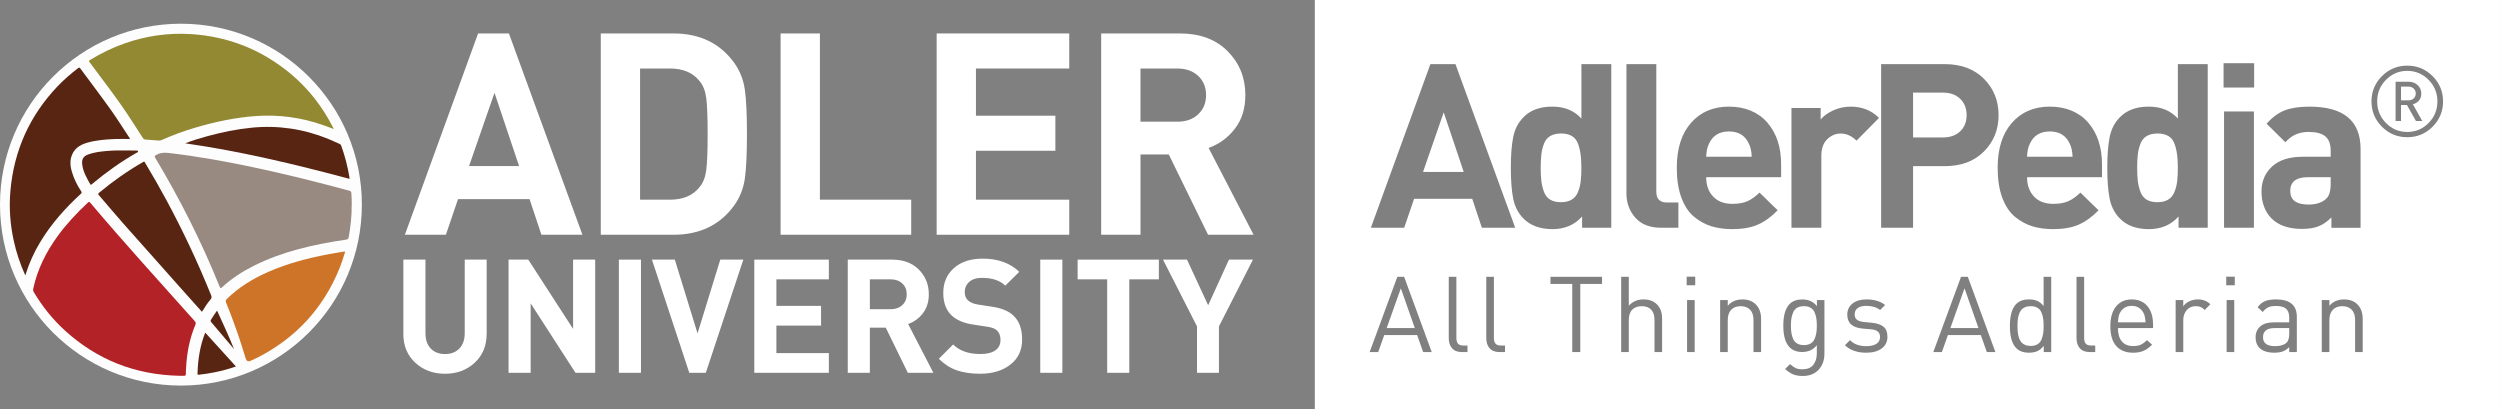 <?xml version="1.0" encoding="UTF-8"?>
<svg xmlns="http://www.w3.org/2000/svg" id="Layer_1" data-name="Layer 1" viewBox="0 0 1269.52 207.84">
  <rect x="0" y="0" width="1269.52" height="207.84" fill="#808080" stroke="none"/>
  <defs>
    <style>
      .cls-1 {
        fill: #b32227;
      }

      .cls-1, .cls-2, .cls-3, .cls-4, .cls-5, .cls-6, .cls-7 {
        stroke-width: 0px;
      }

      .cls-2 {
        fill: #582513;
      }

      .cls-3 {
        fill: #988a81;
      }

      .cls-4 {
        fill: #fff;
      }

      .cls-5 {
        fill: #938932;
      }

      .cls-6 {
        fill: #ce7429;
      }

      .cls-7 {
        fill: #fdfdfd;
      }
    </style>
  </defs>
  <g>
    <g>
      <circle class="cls-7" cx="91.88" cy="103.92" r="91.88"></circle>
      <g>
        <path class="cls-1" d="M90.89,190.82c-22.1-.51-41.45-8.01-57.85-22.91-6.27-5.69-11.5-12.25-15.85-19.52-.31-.53-.48-1-.34-1.68,2.12-9.95,6.58-18.81,12.53-26.97,4.49-6.16,9.71-11.67,15.27-16.88.51-.48.75-.43,1.19.1,17.25,20.41,35.24,40.15,53.03,60.08.57.64.66,1.12.33,1.92-2.98,7.08-4.36,14.51-4.72,22.15-.04.92-.17,1.84-.11,2.75.05.86-.34,1.01-1.05.97-.81-.04-1.63,0-2.44,0Z"></path>
        <path class="cls-5" d="M169.46,65.5c-2.05-.75-3.89-1.44-5.74-2.09-10.85-3.78-22.03-5.26-33.47-4.5-10.64.71-21.02,2.96-31.23,5.96-5.76,1.69-11.38,3.77-16.87,6.21-.53.24-1.04.35-1.63.3-2.18-.2-4.36-.36-6.55-.5-.65-.04-1.08-.28-1.45-.85-3.62-5.57-7.14-11.21-10.95-16.64-4.38-6.25-9.03-12.3-13.56-18.44-.82-1.11-1.61-2.24-2.47-3.31-.44-.55-.4-.82.21-1.19,5.64-3.47,11.57-6.33,17.83-8.51,10.78-3.75,21.88-5.32,33.25-4.63,19.02,1.17,35.93,7.86,50.62,20.04,9.15,7.59,16.3,16.81,21.68,27.4.1.19.18.38.35.75Z"></path>
        <path class="cls-3" d="M178.59,104.17c.09,5.46-.58,10.85-1.49,16.22-.14.85-.51,1.17-1.41,1.31-16.23,2.38-32.13,5.91-46.93,13.33-5.84,2.93-11.27,6.48-16.08,10.92-.63.58-.82.41-1.1-.28-9.18-22.74-20.19-44.57-32.79-65.59-.44-.73-.24-.91.41-1.3,2.03-1.24,4.11-1.38,6.45-1.11,14.38,1.67,28.6,4.23,42.76,7.22,16.46,3.47,32.77,7.59,49.02,11.96.74.2.95.53,1.01,1.29.15,2.01.18,4.02.18,6.04Z"></path>
        <path class="cls-2" d="M12.81,139.79c-2.62-5.79-4.54-11.64-5.86-17.68-1.83-8.38-2.42-16.85-1.65-25.38,1.85-20.41,9.8-38.09,23.97-52.94,3.18-3.33,6.65-6.33,10.31-9.13.5-.38.78-.49,1.23.13,5.11,6.94,10.34,13.8,15.34,20.81,3.38,4.74,6.47,9.69,9.68,14.54.05.08.05.18.12.44-2.54,0-5-.07-7.46.02-4.77.18-9.52.55-14.14,1.85-4.04,1.13-7.17,3.31-8.27,7.64-.61,2.41-.28,4.78.41,7.11,1.05,3.54,2.66,6.83,4.71,9.89.39.59.38.84-.15,1.33-7.94,7.3-15.08,15.29-20.67,24.58-3.08,5.12-5.55,10.53-7.33,16.25-.04.13-.11.25-.25.57Z"></path>
        <path class="cls-6" d="M174.87,127.76c.68-.01.26.47.18.77-.77,2.68-1.66,5.32-2.72,7.9-8.22,20.12-22.02,35.11-41.34,45.03-1.19.61-2.42,1.16-3.64,1.72-1.36.62-2.16.22-2.63-1.27-.74-2.36-1.44-4.72-2.2-7.07-2.3-7.15-4.9-14.2-7.71-21.17-.34-.84-.2-1.31.42-1.91,6.15-6,13.36-10.37,21.19-13.78,9.75-4.25,19.98-6.91,30.39-8.88,2.32-.44,4.66-.82,6.98-1.22.31-.05.63-.08,1.07-.13Z"></path>
        <path class="cls-2" d="M102.56,158.35c-3.18-3.55-6.31-7.03-9.43-10.53-10.17-11.42-20.36-22.82-30.49-34.28-4.19-4.73-8.24-9.59-12.38-14.37-.46-.53-.55-.8.06-1.3,7.02-5.84,14.45-11.08,22.38-15.62.77-.44.83.13,1.04.49,3.72,6.2,7.31,12.47,10.75,18.83,8.48,15.71,16.06,31.83,22.73,48.39.36.88.25,1.44-.34,2.14-1.62,1.91-2.97,4.03-4.32,6.23Z"></path>
        <path class="cls-2" d="M94.07,72.77c3.72-1.45,7.52-2.62,11.35-3.65,7.33-1.97,14.75-3.52,22.31-4.27,13.49-1.34,26.51.61,39.06,5.74,1.89.77,3.73,1.66,5.6,2.48.37.16.67.34.82.75,1.97,5.38,3.4,10.9,4.29,16.55.02.13-.02.27-.03.45-27.53-7.36-55.17-14-83.41-18.04Z"></path>
        <path class="cls-2" d="M63.56,76.4c1.91.02,3.81.05,5.72.05.36,0,.76-.02.84.43.07.42-.36.48-.61.62-8.11,4.6-15.64,10-22.79,15.97-.25.21-.54.69-.89.07-1.82-3.19-3.67-6.38-4.09-10.12-.3-2.7.61-4.11,3.17-5.03,2.81-1.01,5.76-1.38,8.71-1.67,3.31-.33,6.63-.35,9.95-.32Z"></path>
        <path class="cls-2" d="M119.81,186.1c-3.7,1.32-7.41,2.27-11.17,3.02-2.52.51-5.07.9-7.63,1.16-.44.04-.74.13-.72-.49.2-7.1,1.23-14.03,3.84-20.68.01-.03.04-.06.13-.16,5.17,5.7,10.33,11.39,15.55,17.15Z"></path>
        <path class="cls-2" d="M118.84,177.26c-1.47-1.74-2.94-3.49-4.42-5.23-2.37-2.8-4.73-5.62-7.13-8.4-.38-.45-.45-.76-.14-1.28.94-1.54,1.91-3.05,3.07-4.63,2.96,6.54,6.01,12.92,8.61,19.54Z"></path>
      </g>
    </g>
    <g>
      <path class="cls-4" d="M295.76,119.21h-20.82l-6.03-18.09h-36.32l-6.17,18.09h-20.82l37.18-102.22h15.65l37.33,102.22ZM263.6,84.32l-12.49-37.18-12.92,37.18h25.41Z"></path>
      <path class="cls-4" d="M378.23,45.49c.72,5.02,1.08,12.56,1.08,22.61s-.36,17.59-1.08,22.61c-.72,5.02-2.51,9.55-5.38,13.57-7.18,9.95-17.47,14.93-30.87,14.93h-36.9V16.99h36.9c13.4,0,23.69,4.98,30.87,14.93,2.87,4.02,4.67,8.54,5.38,13.57ZM358.63,86.48c.48-3.64.72-9.76.72-18.38s-.24-14.74-.72-18.38c-.48-3.64-1.63-6.51-3.45-8.61-3.35-4.21-8.33-6.32-14.93-6.32h-15.22v66.61h15.22c6.6,0,11.58-2.1,14.93-6.32,1.82-2.1,2.97-4.98,3.45-8.61Z"></path>
      <path class="cls-4" d="M462.72,119.21h-66.33V16.99h19.96v84.41h46.37v17.8Z"></path>
      <path class="cls-4" d="M542.97,119.21h-67.33V16.99h67.33v17.8h-47.38v23.97h40.34v17.8h-40.34v24.84h47.38v17.8Z"></path>
      <path class="cls-4" d="M636.57,119.21h-23.11l-19.95-40.77h-14.36v40.77h-19.96V16.99h40.05c10.14,0,18.21,3.02,24.19,9.04,5.98,6.03,8.97,13.45,8.97,22.25,0,6.8-1.77,12.49-5.31,17.08-3.54,4.59-7.99,7.85-13.35,9.76l22.83,44.07ZM608.43,58.05c2.68-2.49,4.02-5.74,4.02-9.76s-1.34-7.27-4.02-9.76c-2.68-2.49-6.17-3.73-10.48-3.73h-18.81v26.99h18.81c4.31,0,7.8-1.24,10.48-3.73Z"></path>
    </g>
    <g>
      <path class="cls-4" d="M247.11,169.62c0,5.97-2.02,10.83-6.05,14.57-4.04,3.74-9.07,5.61-15.09,5.61s-11.06-1.87-15.09-5.61c-4.04-3.74-6.05-8.6-6.05-14.57v-37.78h11.22v37.37c0,3.28.89,5.87,2.66,7.75,1.78,1.88,4.2,2.83,7.27,2.83s5.5-.94,7.31-2.83c1.8-1.88,2.7-4.47,2.7-7.75v-37.37h11.14v37.78Z"></path>
      <path class="cls-4" d="M302.24,189.31h-10.01l-22.76-35.27v35.27h-11.22v-57.47h10.01l22.76,35.19v-35.19h11.22v57.47Z"></path>
      <path class="cls-4" d="M325.49,189.31h-11.22v-57.47h11.22v57.47Z"></path>
      <path class="cls-4" d="M377.47,131.84l-19.05,57.47h-8.39l-18.97-57.47h11.62l11.54,37.46,11.54-37.46h11.7Z"></path>
      <path class="cls-4" d="M420.9,189.31h-37.86v-57.47h37.86v10.01h-26.64v13.48h22.68v10.01h-22.68v13.97h26.64v10.01Z"></path>
      <path class="cls-4" d="M474.01,189.31h-13l-11.22-22.92h-8.07v22.92h-11.22v-57.47h22.52c5.7,0,10.24,1.7,13.6,5.09,3.36,3.39,5.04,7.56,5.04,12.51,0,3.82-1,7.02-2.99,9.61-1.99,2.58-4.49,4.41-7.51,5.49l12.83,24.78ZM458.19,154.93c1.51-1.4,2.26-3.23,2.26-5.49s-.75-4.09-2.26-5.49c-1.51-1.4-3.47-2.1-5.89-2.1h-10.57v15.18h10.57c2.42,0,4.39-.7,5.89-2.1Z"></path>
      <path class="cls-4" d="M519.05,172.36c0,5.44-1.99,9.7-5.97,12.79-3.98,3.1-9.09,4.64-15.34,4.64-4.57,0-8.53-.58-11.87-1.74-3.34-1.16-6.38-3.11-9.12-5.85l7.27-7.27c3.23,3.23,7.83,4.84,13.8,4.84,3.34,0,5.88-.62,7.63-1.86,1.75-1.24,2.62-3.01,2.62-5.33,0-1.99-.59-3.58-1.78-4.76-1.02-.97-2.74-1.61-5.17-1.94l-6.86-1.05c-4.84-.7-8.56-2.29-11.14-4.76-2.74-2.69-4.12-6.46-4.12-11.3,0-5.22,1.8-9.43,5.41-12.63,3.6-3.2,8.48-4.8,14.61-4.8,7.75,0,13.94,2.23,18.57,6.7l-7.1,7.02c-2.69-2.64-6.62-3.96-11.79-3.96-2.85,0-5.03.69-6.54,2.06-1.51,1.37-2.26,3.11-2.26,5.21,0,1.72.54,3.1,1.61,4.12,1.24,1.13,2.99,1.86,5.25,2.18l6.86,1.05c4.9.7,8.56,2.21,10.98,4.52,2.96,2.74,4.44,6.78,4.44,12.11Z"></path>
      <path class="cls-4" d="M539.47,189.31h-11.22v-57.47h11.22v57.47Z"></path>
      <path class="cls-4" d="M588.47,141.85h-15.01v47.46h-11.22v-47.46h-15.01v-10.01h41.25v10.01Z"></path>
      <path class="cls-4" d="M636.26,131.84l-17.27,33.9v23.57h-11.14v-23.57l-17.27-33.9h12.19l10.74,23.17,10.57-23.17h12.19Z"></path>
    </g>
  </g>
  <g>
    <path class="cls-4" d="M1095.54,67.8c-2.18,0-3.99.43-5.43,1.28-1.44.86-2.49,2.14-3.15,3.85-.66,1.71-1.11,3.48-1.34,5.31-.23,1.83-.35,4.14-.35,6.94s.12,5.12.35,6.94c.23,1.83.68,3.62,1.34,5.37.66,1.75,1.71,3.05,3.15,3.91,1.44.86,3.25,1.28,5.43,1.28s3.99-.43,5.43-1.28c1.44-.86,2.51-2.14,3.21-3.85.7-1.71,1.17-3.52,1.4-5.43.23-1.91.35-4.22.35-6.94,0-5.68-.68-10-2.04-12.96-1.36-2.96-4.14-4.44-8.35-4.44Z"></path>
    <path class="cls-4" d="M998.66,58.47c0-3.42-1.09-6.19-3.27-8.29-2.18-2.1-5.1-3.15-8.75-3.15h-15.17v22.76h15.17c3.66,0,6.58-1.03,8.75-3.09,2.18-2.06,3.27-4.8,3.27-8.23Z"></path>
    <polygon class="cls-4" points="990.41 166.6 1004.69 166.6 997.6 146.41 990.41 166.6"></polygon>
    <path class="cls-4" d="M1040.91,66.75c-4.9,0-8.29,2.1-10.16,6.3-.86,1.71-1.32,3.89-1.4,6.54h23.11c-.08-2.64-.54-4.82-1.4-6.54-1.87-4.2-5.25-6.3-10.15-6.3Z"></path>
    <path class="cls-4" d="M1082.49,155.32c-2.86,0-4.92,1.32-6.17,3.97-.43.93-.7,2.4-.8,4.4h14.01c-.14-2.04-.43-3.51-.86-4.4-1.25-2.65-3.31-3.97-6.17-3.97Z"></path>
    <path class="cls-4" d="M877.98,66.75c-4.9,0-8.29,2.1-10.16,6.3-.86,1.71-1.32,3.89-1.4,6.54h23.11c-.08-2.64-.54-4.82-1.4-6.54-1.87-4.2-5.25-6.3-10.15-6.3Z"></path>
    <polygon class="cls-4" points="722.63 87.3 743.28 87.3 733.13 57.07 722.63 87.3"></polygon>
    <path class="cls-4" d="M921.47,158.62c-.43-1.02-1.1-1.8-2.01-2.34-.91-.54-2.05-.8-3.41-.8s-2.51.27-3.44.8c-.93.54-1.61,1.32-2.04,2.34s-.72,2.05-.89,3.09-.24,2.25-.24,3.65.08,2.61.24,3.65c.16,1.04.46,2.07.89,3.09.43,1.02,1.11,1.8,2.04,2.33.93.54,2.08.81,3.44.81s2.5-.27,3.41-.81c.91-.54,1.58-1.32,2.01-2.33.43-1.02.72-2.05.89-3.09.16-1.04.24-2.25.24-3.65s-.08-2.61-.24-3.65-.46-2.07-.89-3.09Z"></path>
    <polygon class="cls-4" points="704.17 166.6 718.45 166.6 711.36 146.41 704.17 166.6"></polygon>
    <path class="cls-4" d="M792.65,67.8c-2.18,0-3.99.43-5.43,1.28-1.44.86-2.49,2.14-3.15,3.85-.66,1.71-1.11,3.48-1.34,5.31-.23,1.83-.35,4.14-.35,6.94s.12,5.12.35,6.94c.23,1.83.68,3.62,1.34,5.37.66,1.75,1.71,3.05,3.15,3.91,1.44.86,3.25,1.28,5.43,1.28s3.99-.43,5.43-1.28c1.44-.86,2.51-2.14,3.21-3.85.7-1.71,1.17-3.52,1.4-5.43.23-1.91.35-4.22.35-6.94,0-5.68-.68-10-2.04-12.96-1.36-2.96-4.14-4.44-8.35-4.44Z"></path>
    <path class="cls-4" d="M1036.64,158.62c-.43-1.02-1.11-1.8-2.04-2.34-.93-.54-2.08-.8-3.44-.8-1.11,0-2.08.19-2.9.56s-1.48.87-1.96,1.48c-.48.61-.86,1.38-1.13,2.31-.27.93-.45,1.83-.54,2.71-.09.88-.13,1.89-.13,3.03s.04,2.16.13,3.03c.09.88.27,1.78.54,2.71.27.93.64,1.7,1.13,2.31.48.61,1.14,1.1,1.96,1.48s1.79.56,2.9.56c1.36,0,2.51-.27,3.44-.81s1.61-1.32,2.04-2.33c.43-1.02.72-2.07.89-3.14s.24-2.34.24-3.81-.08-2.74-.24-3.81c-.16-1.07-.46-2.12-.89-3.14Z"></path>
    <path class="cls-4" d="M1149.18,171.27c0,3.01,2.04,4.51,6.12,4.51,2.61,0,4.56-.59,5.85-1.77.89-.86,1.34-2.38,1.34-4.56v-2.85h-7.36c-3.97,0-5.96,1.56-5.96,4.67Z"></path>
    <path class="cls-4" d="M1163,96.98c0,4.59,3.07,6.89,9.22,6.89,3.97,0,6.96-.97,8.99-2.92,1.56-1.32,2.33-3.89,2.33-7.7v-3.27h-11.55c-5.99,0-8.99,2.33-8.99,7Z"></path>
    <path class="cls-4" d="M1226.74,47.49c0-1-.35-1.84-1.05-2.51-.7-.67-1.61-1-2.71-1h-3.72v6.98h3.72c1.1,0,2.01-.33,2.71-.98.7-.65,1.05-1.48,1.05-2.49Z"></path>
    <path class="cls-4" d="M1222.42,35.99c-4.22,0-7.82,1.52-10.8,4.54-2.98,3.03-4.47,6.69-4.47,10.97s1.49,7.94,4.47,10.97c2.98,3.03,6.58,4.54,10.8,4.54s7.82-1.51,10.82-4.54c3-3.03,4.49-6.69,4.49-10.97s-1.5-7.94-4.49-10.97c-3-3.03-6.6-4.54-10.82-4.54ZM1226.84,61.45l-4.57-8.13h-3.01v8.13h-2.76v-19.93h6.78c1.74,0,3.22.58,4.44,1.73,1.22,1.16,1.83,2.57,1.83,4.24,0,2.78-1.42,4.6-4.27,5.47l4.77,8.48h-3.21Z"></path>
    <path class="cls-4" d="M667.68,0v207.84h601.83V0h-601.83ZM722.69,178.78l-3.06-8.64h-16.7l-3.06,8.64h-4.35l14.07-38.23h3.44l14.01,38.23h-4.35ZM745.19,178.78h-2.79c-2.22,0-3.89-.64-5.02-1.93-1.13-1.29-1.69-2.99-1.69-5.1v-31.2h3.87v31.03c0,1.33.27,2.3.81,2.93.54.63,1.45.94,2.74.94h2.09v3.33ZM764.25,178.78h-2.79c-2.22,0-3.89-.64-5.02-1.93-1.13-1.29-1.69-2.99-1.69-5.1v-31.2h3.87v31.03c0,1.33.27,2.3.81,2.93.54.63,1.45.94,2.74.94h2.09v3.33ZM752.51,115.66l-4.9-14.71h-29.53l-5.02,14.71h-16.92l30.23-83.1h12.72l30.35,83.1h-16.92ZM813.54,144.2h-11.06v34.58h-4.08v-34.58h-11.06v-3.65h26.2v3.65ZM818.22,115.66h-14.82v-5.72c-3.81,4.28-8.83,6.42-15.06,6.42s-11.32-1.83-14.82-5.49c-2.65-2.72-4.36-6.11-5.14-10.15-.78-4.04-1.17-9.22-1.17-15.52s.39-11.36,1.17-15.41c.78-4.04,2.49-7.43,5.14-10.15,3.5-3.66,8.4-5.49,14.71-5.49s11.17,2.02,14.82,6.07v-27.66h15.17v83.1ZM844.04,178.78h-3.87v-16.32c0-2.29-.56-4.03-1.69-5.21s-2.71-1.77-4.75-1.77-3.7.59-4.86,1.77-1.75,2.92-1.75,5.21v16.32h-3.87v-38.23h3.87v14.71c1.93-2.15,4.4-3.22,7.41-3.22s5.3.88,6.98,2.63,2.52,4.13,2.52,7.14v16.97ZM852.3,115.66h-8.64c-5.84,0-10.25-1.71-13.25-5.14-3-3.42-4.49-7.51-4.49-12.26V32.56h15.17v64.78c0,3.66,1.79,5.49,5.37,5.49h5.84v12.84ZM860.58,178.78h-3.87v-26.42h3.87v26.42ZM860.85,144.85h-4.35v-4.35h4.35v4.35ZM894.3,178.78h-3.87v-16.27c0-2.29-.57-4.04-1.72-5.23s-2.74-1.8-4.78-1.8-3.64.61-4.81,1.83c-1.16,1.22-1.75,2.95-1.75,5.21v16.27h-3.87v-26.42h3.87v2.9c1.86-2.15,4.33-3.22,7.41-3.22,2.86,0,5.12.82,6.77,2.47,1.83,1.79,2.74,4.24,2.74,7.36v16.91ZM904.47,89.98h-38.05c0,4.05,1.17,7.31,3.5,9.8,2.33,2.49,5.6,3.74,9.8,3.74,3.11,0,5.66-.45,7.65-1.34,1.98-.89,4.03-2.35,6.13-4.38l9.22,8.99c-3.27,3.35-6.63,5.78-10.1,7.29-3.46,1.52-7.8,2.28-13.01,2.28-3.89,0-7.41-.49-10.56-1.46s-6.09-2.59-8.81-4.84c-2.72-2.26-4.86-5.49-6.42-9.69-1.56-4.2-2.33-9.26-2.33-15.17,0-9.73,2.41-17.33,7.24-22.82,4.82-5.49,11.24-8.23,19.26-8.23s14.82,2.71,19.49,8.11c4.67,5.41,7,12.51,7,21.3v6.42ZM926.46,179.59c0,3.33-.99,6.05-2.95,8.16-1.97,2.11-4.65,3.17-8.05,3.17-1.93,0-3.55-.27-4.86-.81-1.31-.54-2.68-1.45-4.11-2.74l2.52-2.47c1.07.97,2.04,1.65,2.9,2.04s2,.59,3.44.59c2.43,0,4.25-.75,5.45-2.25,1.2-1.5,1.8-3.46,1.8-5.85v-4.13c-1.79,2.29-4.26,3.44-7.41,3.44-2.68,0-4.82-.79-6.39-2.36-2.15-2.15-3.22-5.82-3.22-11.01s1.07-8.86,3.22-11.01c1.54-1.54,3.69-2.31,6.44-2.31,3.19,0,5.66,1.15,7.41,3.44v-3.11h3.81v27.22ZM927.87,70.72c-1.98,1.95-2.98,4.71-2.98,8.29v36.65h-15.17v-60.81h14.82v5.84c1.56-1.87,3.71-3.42,6.48-4.67,2.76-1.24,5.7-1.87,8.81-1.87,5.76,0,10.54,1.91,14.36,5.72l-11.44,11.56c-2.41-2.41-5.1-3.62-8.05-3.62-2.57,0-4.84.97-6.83,2.92ZM955.53,176.96c-1.95,1.43-4.56,2.15-7.81,2.15-4.65,0-8.27-1.27-10.85-3.81l2.58-2.58c1.93,2.04,4.67,3.06,8.22,3.06,2.22,0,3.95-.39,5.18-1.18,1.23-.79,1.85-1.95,1.85-3.49,0-2.33-1.47-3.62-4.4-3.87l-4.35-.38c-5.26-.43-7.89-2.79-7.89-7.09,0-2.36.89-4.24,2.68-5.64,1.79-1.4,4.13-2.09,7.03-2.09,3.97,0,7.14.95,9.5,2.85l-2.52,2.52c-1.83-1.4-4.17-2.09-7.03-2.09-1.9,0-3.36.38-4.38,1.13-1.02.75-1.53,1.83-1.53,3.22,0,1.18.38,2.08,1.13,2.68.75.61,1.95,1,3.6,1.18l4.13.38c2.5.25,4.43.91,5.77,1.99,1.34,1.07,2.01,2.79,2.01,5.16,0,2.51-.98,4.47-2.93,5.91ZM971.47,115.66h-16.22V32.56h32.21c8.4,0,15.08,2.49,20.02,7.47,4.94,4.98,7.41,11.13,7.41,18.44s-2.47,13.46-7.41,18.44c-4.94,4.98-11.61,7.47-20.02,7.47h-15.99v31.28ZM1008.93,178.78l-3.06-8.64h-16.7l-3.06,8.64h-4.35l14.07-38.23h3.44l14.01,38.23h-4.35ZM1041.63,178.78h-3.81v-3.17c-1.04,1.33-2.15,2.24-3.33,2.74-1.18.5-2.58.75-4.19.75-2.76,0-4.91-.77-6.44-2.31-2.15-2.18-3.22-5.92-3.22-11.22s1.07-9.07,3.22-11.22c1.54-1.54,3.69-2.31,6.44-2.31,1.61,0,3,.24,4.16.72,1.16.48,2.26,1.37,3.3,2.66v-14.87h3.87v38.23ZM1063.97,178.78h-2.79c-2.22,0-3.89-.64-5.02-1.93-1.13-1.29-1.69-2.99-1.69-5.1v-31.2h3.87v31.03c0,1.33.27,2.3.81,2.93.54.63,1.45.94,2.74.94h2.09v3.33ZM1067.41,89.98h-38.05c0,4.05,1.17,7.31,3.5,9.8,2.33,2.49,5.6,3.74,9.8,3.74,3.11,0,5.66-.45,7.65-1.34,1.98-.89,4.03-2.35,6.13-4.38l9.22,8.99c-3.27,3.35-6.63,5.78-10.1,7.29-3.46,1.52-7.8,2.28-13.01,2.28-3.89,0-7.41-.49-10.56-1.46s-6.09-2.59-8.81-4.84c-2.72-2.26-4.86-5.49-6.42-9.69-1.56-4.2-2.33-9.26-2.33-15.17,0-9.73,2.41-17.33,7.24-22.82,4.82-5.49,11.24-8.23,19.26-8.23s14.82,2.71,19.49,8.11c4.67,5.41,7,12.51,7,21.3v6.42ZM1093.34,166.6h-17.83c0,2.94.66,5.19,1.99,6.77,1.32,1.58,3.26,2.36,5.8,2.36,1.5,0,2.77-.23,3.79-.7,1.02-.46,2.07-1.23,3.14-2.31l2.63,2.31c-1.43,1.43-2.86,2.47-4.3,3.11s-3.22.97-5.37.97c-3.65,0-6.49-1.12-8.51-3.36-2.02-2.24-3.03-5.63-3.03-10.17,0-4.26.97-7.58,2.9-9.96,1.93-2.38,4.58-3.57,7.95-3.57s6.06,1.14,7.97,3.41c1.92,2.27,2.87,5.42,2.87,9.42v1.72ZM1091.22,116.36c-6.38,0-11.32-1.83-14.82-5.49-2.65-2.72-4.36-6.11-5.14-10.15-.78-4.04-1.17-9.22-1.17-15.52s.39-11.36,1.17-15.41c.78-4.04,2.49-7.43,5.14-10.15,3.5-3.66,8.4-5.49,14.71-5.49s11.17,2.02,14.82,6.07v-27.66h15.17v83.1h-14.82v-5.72c-3.81,4.28-8.83,6.42-15.06,6.42ZM1119.59,157.41c-.72-.72-1.41-1.22-2.07-1.5-.66-.29-1.5-.43-2.5-.43-1.9,0-3.43.67-4.59,2.01-1.16,1.34-1.75,3.03-1.75,5.07v16.22h-3.87v-26.42h3.87v3.22c.72-1.11,1.75-1.98,3.09-2.6,1.34-.63,2.78-.94,4.32-.94,2.58,0,4.69.82,6.34,2.47l-2.85,2.9ZM1134.57,178.78h-3.87v-26.42h3.87v26.42ZM1134.84,144.85h-4.35v-4.35h4.35v4.35ZM1144.56,115.66h-15.17v-59.06h15.17v59.06ZM1144.67,44.46h-15.52v-12.37h15.52v12.37ZM1166.36,178.78h-3.87v-2.52c-1.04,1.04-2.13,1.77-3.28,2.2-1.15.43-2.6.64-4.35.64-3.33,0-5.82-.81-7.46-2.42-1.32-1.29-1.99-3.08-1.99-5.37s.8-4.22,2.39-5.58c1.59-1.36,3.86-2.04,6.79-2.04h7.89v-2.52c0-1.97-.53-3.43-1.58-4.38-1.06-.95-2.78-1.42-5.18-1.42-1.65,0-2.96.23-3.95.7-.99.47-1.89,1.25-2.71,2.36l-2.63-2.42c1.11-1.5,2.38-2.54,3.81-3.11,1.43-.57,3.27-.86,5.53-.86,7.05,0,10.58,2.94,10.58,8.81v17.93ZM1168.95,116.24c-6.77,0-11.95-1.79-15.52-5.37-3.35-3.5-5.02-8.05-5.02-13.66,0-5.14,1.79-9.36,5.37-12.66,3.58-3.31,8.79-4.96,15.64-4.96h14.12v-3.03c0-3.34-.9-5.78-2.68-7.29-1.79-1.52-4.67-2.28-8.64-2.28-4.75,0-8.64,1.75-11.67,5.25l-9.57-9.45c2.96-3.27,6.05-5.52,9.28-6.77,3.23-1.24,7.41-1.87,12.55-1.87,17.27,0,25.91,7.16,25.91,21.48v40.03h-14.82v-5.25c-2.1,2.1-4.26,3.6-6.48,4.49-2.22.89-5.04,1.34-8.46,1.34ZM1199.81,178.78h-3.87v-16.27c0-2.29-.57-4.04-1.72-5.23s-2.74-1.8-4.78-1.8-3.64.61-4.81,1.83c-1.16,1.22-1.75,2.95-1.75,5.21v16.27h-3.87v-26.42h3.87v2.9c1.86-2.15,4.33-3.22,7.41-3.22,2.86,0,5.12.82,6.77,2.47,1.83,1.79,2.74,4.24,2.74,7.36v16.91ZM1235.28,64.36c-3.55,3.55-7.83,5.32-12.85,5.32s-9.31-1.77-12.85-5.32c-3.55-3.55-5.32-7.83-5.32-12.86s1.77-9.3,5.32-12.85c3.55-3.55,7.83-5.32,12.85-5.32s9.31,1.78,12.85,5.32c3.55,3.55,5.32,7.83,5.32,12.85s-1.77,9.31-5.32,12.86Z"></path>
  </g>
</svg>
